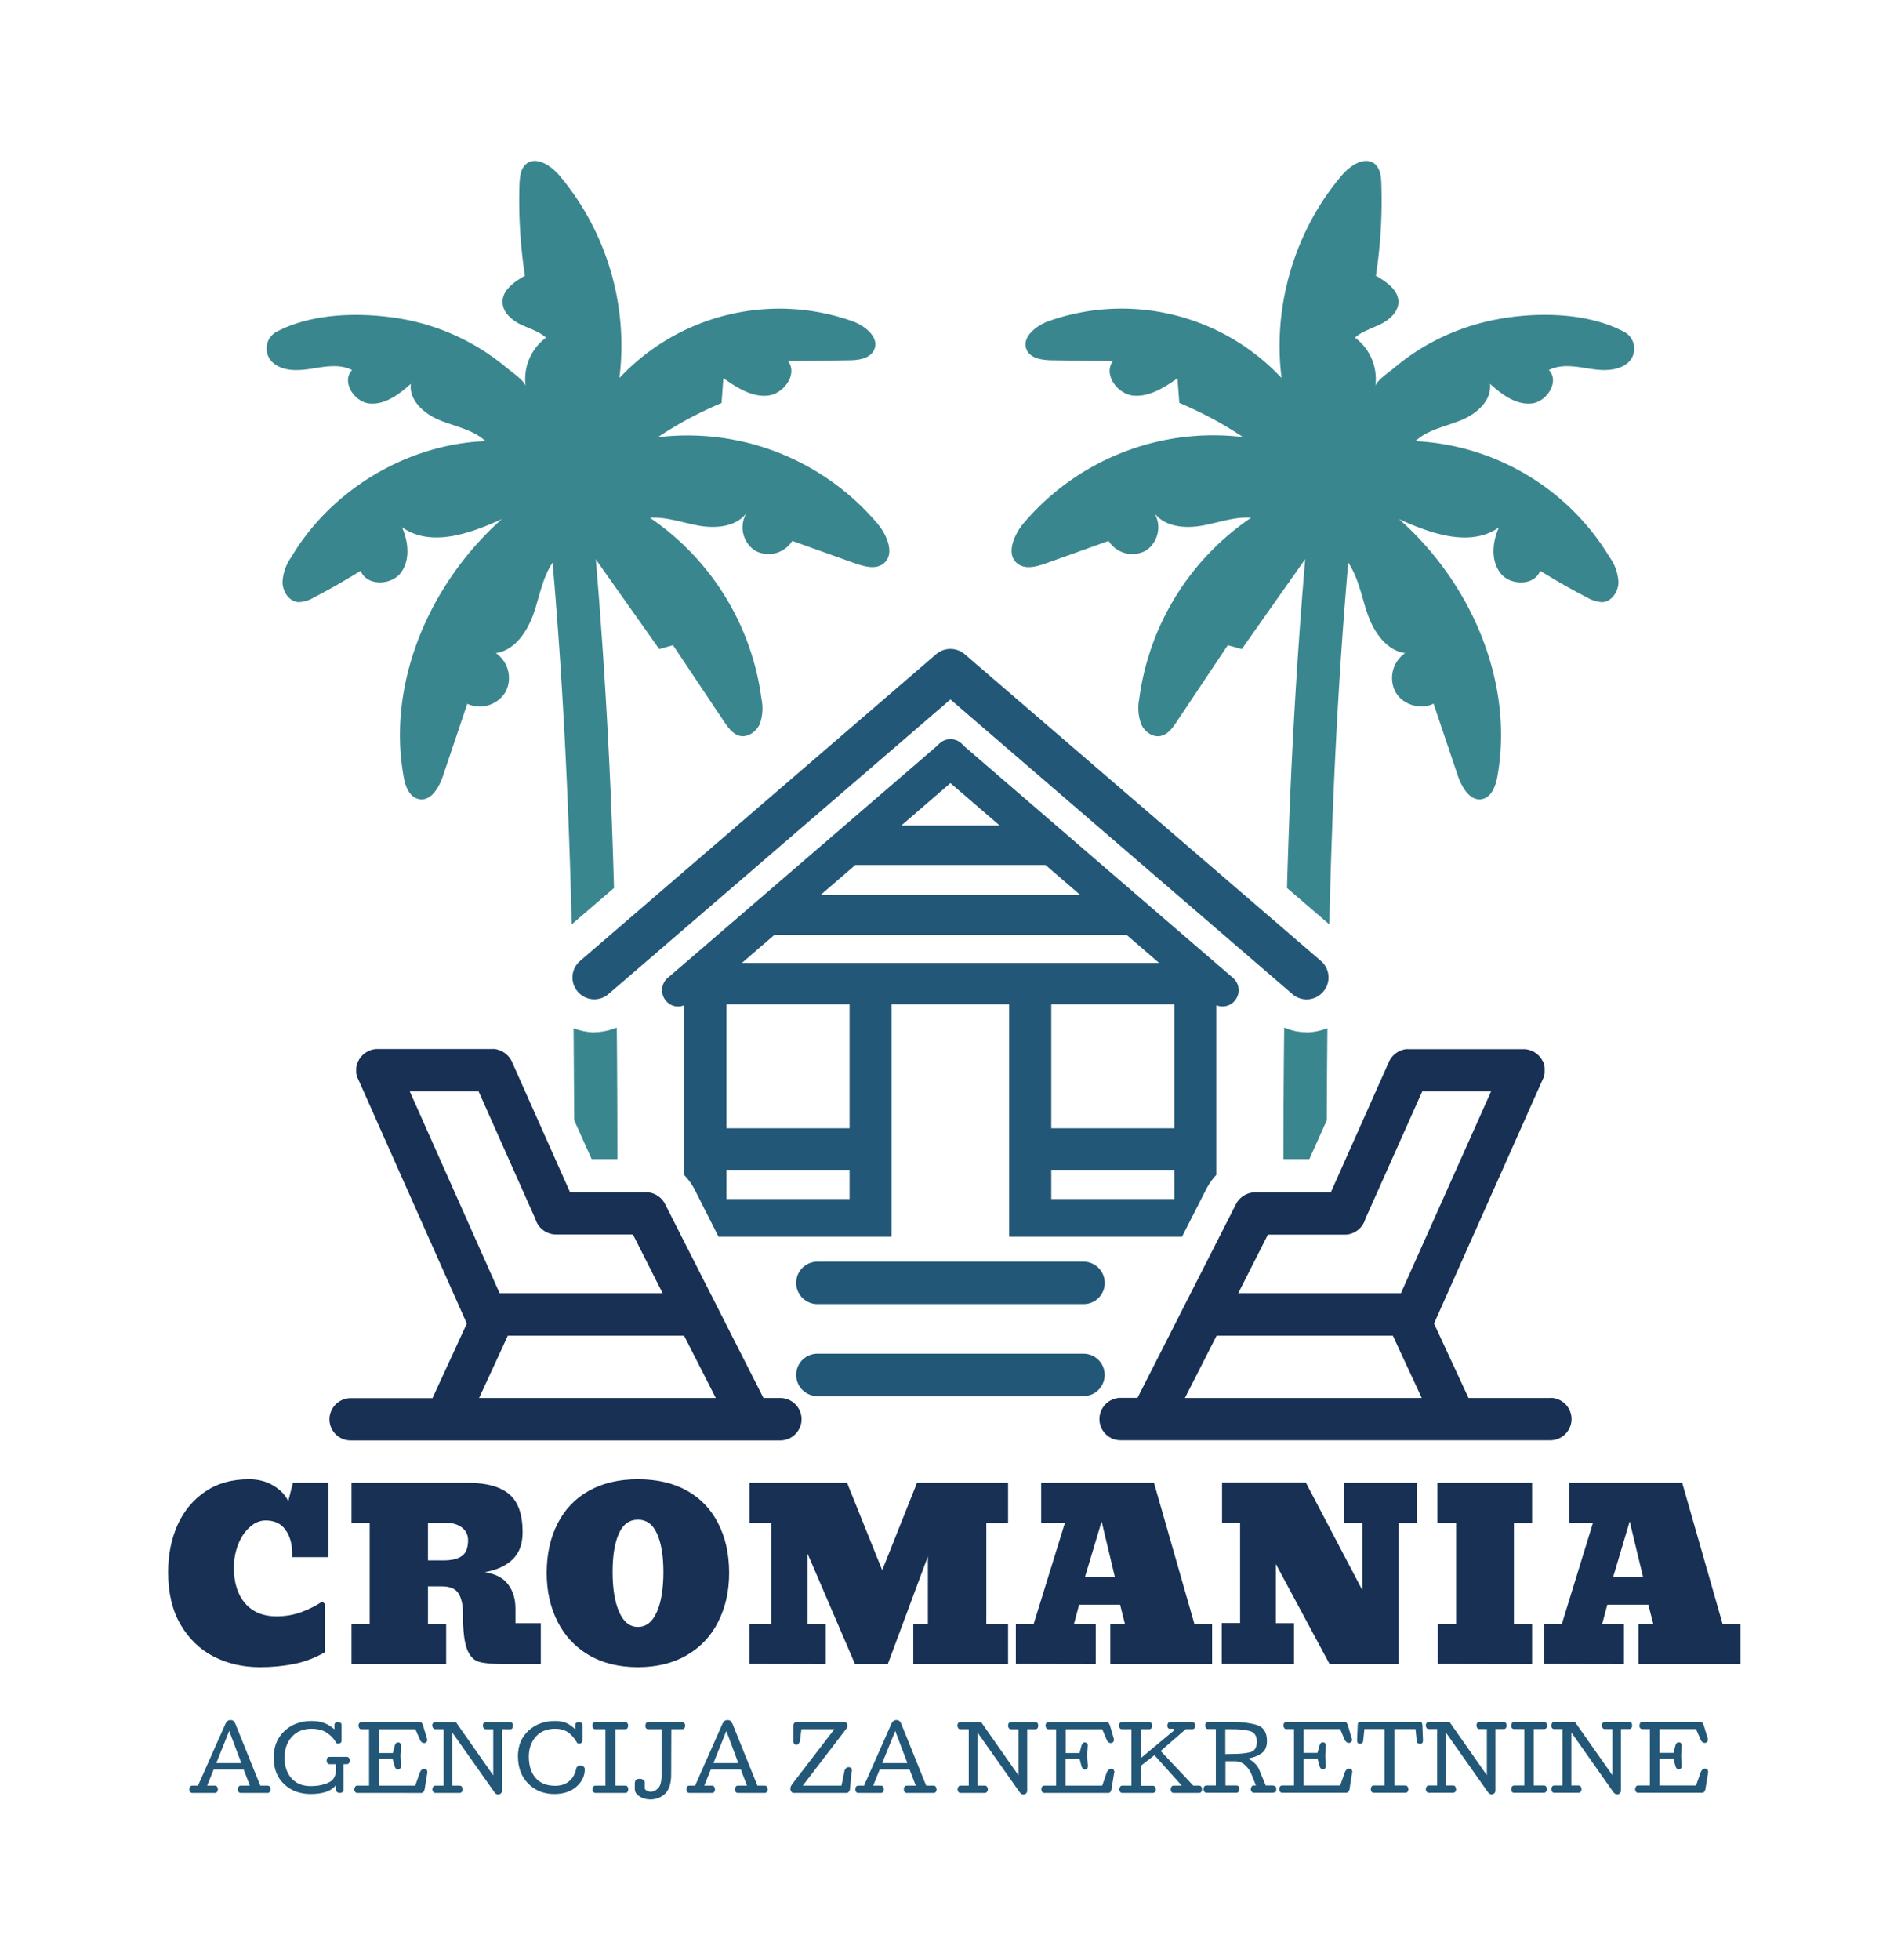 <?xml version="1.0" encoding="UTF-8"?>
<svg data-bbox="-0.19 0 12.612 12.612" viewBox="0 0 12.233 12.612" xmlns="http://www.w3.org/2000/svg" data-type="color">
    <g>
        <path fill="#ffffff" d="M12.422 0v12.612H-.19V0z" data-color="1"/>
        <g clip-path="url(#7cacfb18-0fba-4d2f-a4f3-af89a52f2e1a)" transform="translate(1.035 9.517)">
            <g clip-path="url(#52d0b7ee-a805-416c-b7ce-e4bcc6bcbef3)">
                <path fill="#173054" d="M3.987-.523h-.109l-.634-1.249a.14.14 0 0 0-.123-.075h-.488l-.374-.84a.14.14 0 0 0-.083-.074.1.1 0 0 0-.043-.007h-.747a.14.14 0 0 0-.112.071l-.003.006-.002.003v.002a.1.1 0 0 0-.012.043v.025a.1.1 0 0 0 .012.042l.7 1.574-.221.48h-.527a.137.137 0 0 0-.136.136c0 .075.061.136.136.136h2.766a.137.137 0 0 0 .136-.136.137.137 0 0 0-.136-.137M2.18-1.197l-.578-1.298h.443l.365.82a.14.14 0 0 0 .141.1h.487l.191.378zm.053.273h1.134l.204.401H2.048z" data-color="2"/>
            </g>
            <g clip-path="url(#52d0b7ee-a805-416c-b7ce-e4bcc6bcbef3)">
                <path fill="#173054" d="M8.941-.523h-.526l-.222-.479.701-1.574a.1.1 0 0 0 .011-.041v-.025a.1.1 0 0 0-.01-.044l-.001-.002-.002-.003-.003-.005a.14.14 0 0 0-.112-.071H8.03a.1.1 0 0 0-.043.006.14.14 0 0 0-.084.075l-.374.84h-.487a.14.14 0 0 0-.123.075L6.285-.524h-.109a.137.137 0 0 0-.136.137c0 .075.061.136.136.136h2.765a.137.137 0 0 0 .137-.136.137.137 0 0 0-.137-.137m-1.817-1.05h.506a.14.14 0 0 0 .121-.101l.366-.82h.443l-.58 1.298H6.933zm-.33.65h1.134l.186.401H6.59z" data-color="2"/>
            </g>
            <g clip-path="url(#52d0b7ee-a805-416c-b7ce-e4bcc6bcbef3)">
                <path fill="#225777" d="M4.225-1.4h1.712c.076 0 .137.061.137.137a.136.136 0 0 1-.137.136H4.225a.136.136 0 1 1 0-.273" data-color="3"/>
            </g>
            <g clip-path="url(#52d0b7ee-a805-416c-b7ce-e4bcc6bcbef3)">
                <path fill="#225777" d="M4.225-.808h1.712a.136.136 0 1 1 0 .273H4.225a.136.136 0 1 1 0-.273" data-color="3"/>
            </g>
            <g clip-path="url(#52d0b7ee-a805-416c-b7ce-e4bcc6bcbef3)">
                <path fill="#225777" d="M6.9-3.225 5.163-4.722v-.001l-.004-.004a.1.1 0 0 0-.076-.034H5.08a.1.1 0 0 0-.076.034L5-4.723l-.14.121-1.5 1.292-.099.085a.104.104 0 0 0-.01.147.1.1 0 0 0 .117.028v1.093a.4.4 0 0 1 .065.089l.156.308h1.113v-1.496h.757v1.496h1.112l.157-.308a.4.4 0 0 1 .064-.09V-3.05c.04.017.089.007.118-.028a.104.104 0 0 0-.01-.147m-1.502-.981h-.633l.316-.273zm-.927.254h1.222l.225.194H4.244l.225-.194zm-.522.449h2.265l.21.181H3.739zm.483 1.7H3.64v-.188h.792zm0-.455H3.64v-.798h.792zm2.09.455H5.73v-.188h.792zm-.792-.455v-.798h.792v.798z" data-color="3"/>
            </g>
            <g clip-path="url(#52d0b7ee-a805-416c-b7ce-e4bcc6bcbef3)">
                <path fill="#225777" d="M7.465-3.335 5.173-5.308a.14.14 0 0 0-.092-.034.14.14 0 0 0-.092.034L2.698-3.335a.14.14 0 0 0-.015.198.14.14 0 0 0 .198.015l2.2-1.895 2.2 1.895a.14.14 0 0 0 .199-.015.14.14 0 0 0-.015-.198" data-color="3"/>
            </g>
            <g clip-path="url(#52d0b7ee-a805-416c-b7ce-e4bcc6bcbef3)">
                <path fill="#3a868f" d="M3.198-6.704q.195-.13.41-.22l.012-.16c.086.06.182.123.286.112s.194-.14.13-.222l.388-.005c.064 0 .14-.01.166-.068.036-.078-.057-.153-.138-.183a1.41 1.41 0 0 0-1.501.365 1.7 1.7 0 0 0-.387-1.304c-.055-.063-.149-.126-.213-.073-.036.03-.041.082-.043.128q-.01.297.035.591c-.069.039-.147.093-.144.172.002.063.057.111.113.14.057.027.12.045.167.086a.33.33 0 0 0-.131.313c-.006-.035-.097-.097-.124-.12a1.44 1.44 0 0 0-.695-.317c-.25-.04-.559-.034-.787.088a.122.122 0 0 0-.016.201c.067.055.164.048.25.034s.178-.03.255.01c-.071.072.012.206.113.215.1.009.19-.06.265-.127-.014.107.087.195.187.235.1.041.214.06.293.134-.505.02-.992.312-1.25.747a.3.3 0 0 0-.056.163c.002.058.041.12.1.126a.2.2 0 0 0 .1-.029q.154-.08.303-.173c.036.097.191.097.256.016.064-.082.052-.201.01-.296.184.131.437.042.642-.052-.461.41-.74 1.047-.632 1.654.01.062.036.134.098.147.079.017.132-.077.157-.153l.155-.46a.194.194 0 0 0 .246-.076.194.194 0 0 0-.062-.25c.12-.018.199-.134.24-.247s.058-.236.125-.335c.062.709.102 1.473.123 2.327l.272-.234a37 37 0 0 0-.117-2.116l.006.01.402.569.089-.025.33.494c.027.039.057.08.102.09.053.01.106-.03.127-.079a.3.3 0 0 0 .01-.16 1.67 1.67 0 0 0-.718-1.165c.109-.007.215.034.322.052s.236.005.3-.083a.18.18 0 0 0 .054.242.18.18 0 0 0 .24-.062l.406.145c.06.02.13.04.18.002.076-.058.027-.18-.034-.254a1.6 1.6 0 0 0-1.417-.56" data-color="4"/>
            </g>
            <g clip-path="url(#52d0b7ee-a805-416c-b7ce-e4bcc6bcbef3)">
                <path fill="#3a868f" d="M9.42-7.38c-.228-.123-.536-.13-.786-.089-.255.042-.498.15-.695.317-.027.023-.119.085-.124.12a.33.33 0 0 0-.131-.313c.047-.041.11-.059.166-.087s.111-.076.114-.139c.002-.078-.076-.133-.145-.172q.045-.294.035-.591c-.001-.046-.007-.098-.042-.128-.064-.053-.159.01-.213.074-.302.355-.446.84-.387 1.303A1.41 1.41 0 0 0 5.71-7.45c-.08.03-.174.105-.138.184.026.057.103.066.166.067l.389.005c-.064.083.026.211.13.222.104.01.2-.052.285-.111l.012.158q.216.091.41.22a1.6 1.6 0 0 0-1.417.56c-.06.075-.11.197-.033.255.05.038.12.019.18-.002l.405-.145a.18.18 0 0 0 .24.062.18.18 0 0 0 .054-.242c.065.088.192.101.3.083s.214-.06.323-.052a1.67 1.67 0 0 0-.72 1.166.3.3 0 0 0 .012.16c.02.049.074.089.126.078.046-.01.076-.051.102-.09l.33-.494.09.025.408-.579a37 37 0 0 0-.117 2.116l.272.234c.02-.854.06-1.618.122-2.327.067.099.086.222.126.335s.12.23.24.247a.194.194 0 0 0-.062.25c.046.082.16.117.245.075l.155.46c.026.077.079.17.158.154.061-.013.087-.085.098-.147.108-.607-.17-1.245-.633-1.654.206.094.459.183.643.053-.043.094-.054.213.01.295s.22.081.255-.016q.149.093.304.173a.2.2 0 0 0 .1.029c.058-.006.098-.068.1-.126a.3.3 0 0 0-.057-.163 1.55 1.55 0 0 0-1.25-.747c.08-.074.193-.093.293-.134.1-.04.201-.128.187-.235.075.068.165.136.266.127.1-.009.184-.143.113-.215.076-.04.17-.024.255-.01.086.014.182.02.25-.034a.122.122 0 0 0-.017-.2" data-color="4"/>
            </g>
            <g clip-path="url(#52d0b7ee-a805-416c-b7ce-e4bcc6bcbef3)">
                <path fill="#3a868f" d="M2.79-2.875a.4.4 0 0 1-.134-.027l.004.592.112.25h.166q0-.436-.004-.846a.4.4 0 0 1-.144.03" data-color="4"/>
            </g>
            <g clip-path="url(#52d0b7ee-a805-416c-b7ce-e4bcc6bcbef3)">
                <path fill="#3a868f" d="M7.373-2.875a.4.4 0 0 0 .134-.027q-.003.29-.004.592l-.112.25h-.167q0-.436.005-.846.07.03.144.03" data-color="4"/>
            </g>
        </g>
        <path fill="#173054" d="M1.376 10.658q-.134-.069-.214-.206t-.08-.337q0-.168.06-.303.061-.136.179-.216t.284-.079q.085 0 .153.04t.097.101l.03-.118h.229v.478H1.88v-.024q0-.093-.043-.152-.043-.06-.127-.06-.057 0-.104.044-.048.043-.075.114-.026.07-.026.146 0 .146.073.23.073.083.201.083.09 0 .167-.03t.127-.065l.017.014v.312q-.093.054-.197.075t-.22.021q-.163 0-.297-.068m.886-.211h.117v-.65h-.117V9.54h.749q.181 0 .267.074.085.073.085.243 0 .114-.064.175-.063.062-.18.083.105.016.151.079.047.062.047.155v.094h.163v.263h-.235q-.114 0-.164-.015t-.076-.082-.026-.226q0-.09-.03-.133-.028-.044-.106-.044h-.089v.242h.117v.258h-.609zm.593-.408q.079 0 .118-.029.039-.028.039-.1 0-.053-.04-.083t-.102-.03h-.116v.242zm.934.609q-.132-.078-.201-.215-.07-.138-.07-.313 0-.181.07-.318.069-.136.2-.21.133-.075.317-.075.185 0 .317.074.132.075.2.211.07.136.07.318 0 .175-.07.313-.068.137-.201.215t-.316.078-.316-.078m.438-.277q.042-.097.042-.257 0-.156-.041-.247-.04-.09-.123-.09t-.123.09-.04.247q0 .16.042.256.042.097.121.097.08 0 .122-.097m.595.335v-.258h.141v-.65h-.14V9.54h.628l.226.562.224-.562h.586v.258h-.14v.65h.14v.258h-.61v-.258h.094v-.435l-.258.693h-.211l-.305-.71v.452h.117v.258zm1.715 0v-.258h.115l.201-.65H6.7V9.54h.726l.26.908H7.8v.258h-.655v-.258h.094l-.031-.124h-.264l-.033.124h.14v.258zm.445-.56h.192l-.085-.357zm.88.56v-.263h.118v-.646h-.116v-.258h.539l.364.693v-.434H8.65V9.54h.467v.258H9v.908h-.444l-.346-.644v.381h.117v.263zm1.39 0v-.258h.118v-.65h-.12V9.54h.609v.258h-.117v.65h.117v.258zm.683 0v-.258h.116l.2-.65h-.152V9.54h.726l.26.908h.115v.258h-.656v-.258h.095l-.032-.124h-.264l-.033.124h.14v.258zm.446-.56h.192l-.086-.357z" data-color="2"/>
        <path fill="#225777" d="M1.218 11.513q0-.01.005-.017.004-.008.014-.008h.037l.177-.398q.004-.01.012-.017t.02-.007q.014 0 .02.007.008.008.012.018l.16.397h.047q.01 0 .015.008.004.007.004.017 0 .008-.005.015t-.014.007H1.55q-.01 0-.015-.007t-.005-.015q0-.01.005-.017.004-.008.014-.008h.059l-.04-.104h-.193l-.042.104h.05q.01 0 .015.008.004.007.004.017 0 .008-.005.015t-.015.007h-.144q-.01 0-.015-.007t-.005-.015m.174-.17h.161l-.078-.207zm.609.148q.062 0 .112-.022.049-.022.049-.085v-.034h-.04q-.01 0-.015-.007t-.005-.016.004-.017q.005-.007.015-.007h.11q.01 0 .015.007t.005.017-.005.016q-.006.007-.015.007H2.21v.166q0 .01-.008.015-.007.004-.017.004-.009 0-.015-.005-.007-.005-.007-.015v-.032q-.023.031-.065.045T2 11.542q-.105 0-.172-.064t-.067-.17.069-.171.175-.065q.049 0 .084.014t.063.04v-.028q0-.01.007-.015t.017-.004.016.005.006.014v.1q0 .01-.006.014-.007.006-.016.006t-.014-.007l-.008-.014q-.025-.035-.06-.055-.037-.02-.089-.02-.081 0-.128.053-.046.052-.046.134 0 .08.044.131.045.051.125.051m.58-.129q0 .01-.005.016t-.014.006-.014-.006-.007-.013l-.014-.05h-.089v.173h.235l.031-.088q.004-.008.01-.014.007-.006.018-.006.008 0 .014.005.005.006.005.015v.005l-.001.005-.017.104q-.003.01-.008.015-.005.006-.014.006H2.3q-.01 0-.015-.007t-.005-.015q0-.01.005-.017.004-.008.014-.008h.076v-.363h-.049q-.01 0-.014-.007-.005-.007-.005-.017 0-.009.006-.016.005-.006.014-.006H2.7q.01 0 .014.005.005.006.008.015l.025.085.002.005v.005q0 .009-.005.014-.006.006-.014.006-.01 0-.017-.006t-.01-.014l-.03-.069h-.235v.153h.09l.013-.05q.002-.007.007-.013.006-.005.014-.005.01 0 .014.006.005.006.005.015l-.004.065zm.201-.261q0-.009.006-.016.005-.006.014-.006h.123q.007 0 .01.002.004.002.006.007l.234.334v-.297h-.048q-.01 0-.014-.007-.005-.007-.005-.017 0-.009.005-.016.006-.006.015-.006h.155q.01 0 .014.006.005.007.005.016t-.004.017-.015.007H3.23v.396q0 .01-.007.017t-.017.007q-.008 0-.014-.004t-.01-.01l-.271-.384v.341h.047q.01 0 .014.008.005.007.005.017 0 .008-.005.015-.006.007-.015.007h-.155q-.01 0-.014-.007-.006-.007-.006-.015 0-.01.005-.017.004-.008.015-.008h.053v-.363h-.053q-.01 0-.015-.007t-.005-.017m.981.282q0 .064-.053.111-.054.048-.143.048-.1 0-.167-.066-.067-.067-.067-.178 0-.101.068-.164.068-.062.171-.062.044 0 .075.014.03.015.055.04v-.028q0-.01.007-.015.008-.004.017-.004t.016.005.007.014v.1q0 .01-.007.014-.007.006-.016.006t-.013-.007l-.009-.014q-.02-.032-.05-.053-.032-.022-.082-.022-.079 0-.124.051t-.045.128q0 .088.044.138t.125.05q.056 0 .091-.03t.045-.081q.002-.01.01-.014.008-.005.017-.005t.02.006q.008.006.008.018m.05.13q0-.01.004-.017t.014-.008h.065v-.363h-.065q-.01 0-.014-.007-.005-.007-.005-.017 0-.009.005-.016.005-.006.015-.006h.19q.01 0 .015.006.005.007.005.016t-.004.017q-.005.007-.015.007H3.96v.363h.064q.01 0 .015.008.004.007.004.017 0 .008-.005.015t-.014.007h-.191q-.01 0-.015-.007t-.005-.015m.506-.096q0 .083-.038.122-.04.038-.096.038-.04 0-.07-.02-.03-.019-.03-.047v-.035q0-.015.007-.023t.024-.008q.013 0 .023.006.01.007.01.019v.034q0 .01.012.017t.028.007q.023 0 .046-.022.022-.023.022-.081v-.299h-.085q-.01 0-.015-.007t-.004-.017.005-.016.014-.006h.218q.009 0 .014.006.005.007.005.016t-.004.017q-.005.007-.015.007h-.07zm.098.096q0-.01.004-.017.005-.008.015-.008h.037l.176-.398q.004-.01.012-.017t.021-.007.02.007.012.018l.16.397h.047q.01 0 .015.008.004.007.004.017 0 .008-.005.015t-.014.007h-.172q-.01 0-.015-.007t-.005-.015q0-.01.005-.017.004-.008.014-.008h.059l-.04-.104h-.193l-.042.104h.05q.01 0 .014.008.005.007.005.017 0 .008-.005.015t-.015.007h-.144q-.01 0-.015-.007t-.005-.015m.174-.17h.16l-.077-.207zm.514-.138V11.1q0-.008.006-.015t.021-.006h.301q.01 0 .015.006.005.007.005.016l-.001.01q0 .005-.003.007l-.283.37h.249l.02-.099q.003-.008.01-.014t.017-.006q.009 0 .014.005.006.006.006.015v.005q0 .003-.002.005l-.011.115q-.003.01-.008.015-.005.006-.014.006h-.34q-.01 0-.015-.009-.006-.008-.006-.018 0-.007.003-.015.003-.007.009-.015l.271-.353h-.212l-.01.08q-.003.007-.009.014-.005.006-.013.006t-.014-.006-.006-.014m.399.308q0-.01.004-.017.005-.008.015-.008h.037l.176-.398q.004-.01.012-.017t.02-.007q.014 0 .021.007.007.008.011.018l.16.397h.048q.01 0 .014.008.005.007.005.017 0 .008-.005.015t-.015.007h-.171q-.01 0-.015-.007t-.005-.015q0-.01.004-.017.005-.008.015-.008h.058l-.04-.104h-.192l-.042.104h.05q.01 0 .014.008.005.007.005.017 0 .008-.005.015-.006.007-.015.007h-.145q-.009 0-.014-.007t-.005-.015m.173-.17h.162l-.078-.207zm.484-.242q0-.009.005-.016.006-.006.015-.006h.123q.007 0 .01.002.004.002.006.007l.234.334v-.297h-.048q-.01 0-.014-.007-.005-.007-.005-.017 0-.009.005-.016.005-.006.015-.006h.155q.009 0 .014.006.005.007.005.016t-.004.017q-.005.007-.015.007H6.61v.396q0 .01-.007.017t-.017.007q-.008 0-.014-.004t-.01-.01l-.271-.384v.341h.047q.01 0 .014.008.005.007.005.017 0 .008-.006.015-.005.007-.014.007h-.155q-.01 0-.015-.007t-.005-.015q0-.01.005-.017.004-.008.014-.008h.053v-.363H6.18q-.01 0-.014-.007-.005-.007-.005-.017m.84.261q0 .01-.005.016t-.014.006-.014-.006-.008-.013l-.013-.05h-.09v.173h.236l.03-.088q.005-.008.011-.014.007-.006.017-.006t.014.005q.006.006.006.015v.005l-.002.005-.017.104q-.002.01-.007.015-.005.006-.014.006h-.41q-.01 0-.015-.007t-.005-.015q0-.01.004-.017.005-.008.015-.008h.076v-.363h-.049q-.01 0-.014-.007-.005-.007-.005-.017 0-.009.005-.016.005-.006.015-.006h.372q.01 0 .014.005l.008.015.025.085.001.005v.005q0 .009-.005.014t-.014.006q-.01 0-.017-.006t-.01-.014l-.029-.069h-.235v.153h.089l.013-.05q.003-.007.008-.013t.014-.005.014.006.004.015l-.004.065zm.202.15q0-.01.005-.016.004-.008.014-.008h.059v-.363H7.22q-.01 0-.014-.007-.005-.007-.005-.017 0-.009.005-.016.005-.006.015-.006h.173q.01 0 .015.006.005.007.005.016t-.004.017q-.005.007-.015.007h-.054v.186l.21-.175.003-.003.002-.005q0-.003-.002-.005l-.007-.001H7.53q-.01 0-.014-.005-.004-.006-.004-.016 0-.009.005-.016.005-.006.014-.006h.14q.01 0 .015.006.005.007.005.016t-.004.017q-.005.007-.015.007H7.63l-.161.14.21.223h.037q.01 0 .015.008.004.007.004.017 0 .008-.005.015t-.014.007h-.163q-.01 0-.015-.007t-.005-.015q0-.01.005-.017.004-.008.014-.008h.053l-.176-.196-.086.067v.13h.076q.01 0 .014.007.005.007.005.017 0 .008-.005.015-.006.007-.015.007h-.195q-.01 0-.015-.007t-.005-.015m.732-.229q.06 0 .107-.01.046-.01.046-.069t-.052-.07-.111-.01h-.04v.16zm.218-.083q0 .055-.036.08-.035.024-.087.033.026.011.044.03.02.017.031.046l.04.097h.04q.015 0 .022.006.006.005.006.019 0 .015-.008.018-.008.004-.02.004h-.116q-.01 0-.014-.007-.006-.007-.006-.015 0-.01.005-.018.004-.007.015-.007h.013l-.03-.075q-.012-.03-.04-.056-.026-.025-.066-.025h-.06v.156h.07q.01 0 .015.007.004.008.004.018 0 .008-.005.015t-.015.007h-.19q-.01 0-.015-.007t-.005-.015q0-.01.004-.018.005-.007.015-.007h.06v-.363h-.05q-.01 0-.014-.007t-.004-.017.005-.016.014-.006h.158q.087 0 .153.019.067.02.067.104m.379.16q0 .01-.005.016t-.014.006-.014-.006-.007-.013l-.014-.05h-.089v.173h.235l.031-.088q.004-.008.01-.014.007-.006.018-.006.008 0 .014.005.005.006.005.015v.005q0 .003-.002.005l-.016.104q-.003.01-.008.015-.005.006-.014.006h-.41q-.01 0-.015-.007t-.005-.015q0-.01.004-.017.005-.008.015-.008h.076v-.363h-.049q-.01 0-.014-.007-.005-.007-.005-.017 0-.009.005-.016.006-.006.015-.006h.372q.01 0 .014.005.005.006.008.015l.025.085.002.005v.005q0 .009-.006.014-.005.006-.014.006t-.016-.006-.011-.014l-.029-.069h-.235v.153h.089l.014-.05q.002-.007.007-.013.006-.005.014-.005t.014.006.005.015l-.004.065zm.219-.142q-.009 0-.014-.006-.004-.006-.004-.016l.004-.099q0-.01.004-.015.003-.005.012-.005h.384q.009 0 .012.005t.004.015l.004.1q0 .009-.004.015-.005.006-.014.006t-.015-.004-.007-.014l-.008-.077h-.136v.363h.07q.011 0 .015.008.005.007.005.017 0 .008-.005.015t-.015.007H8.84q-.009 0-.014-.007t-.005-.015q0-.01.004-.017.005-.008.015-.008h.07v-.363h-.13l-.008.077q-.001.01-.007.014t-.015.004m.425-.119q0-.009.006-.016.005-.006.014-.006h.123q.007 0 .01.002.004.002.006.007l.234.334v-.297H9.52q-.01 0-.014-.007-.005-.007-.005-.017 0-.009.005-.016.005-.006.015-.006h.155q.01 0 .014.006.005.007.005.016t-.004.017q-.005.007-.015.007h-.053v.396q0 .01-.007.017t-.017.007q-.008 0-.014-.004t-.01-.01l-.271-.384v.341h.047q.01 0 .014.008.005.007.005.017 0 .008-.005.015-.006.007-.015.007h-.155q-.01 0-.014-.007-.006-.007-.006-.015 0-.01.005-.017.004-.008.015-.008h.053v-.363h-.053q-.01 0-.015-.007t-.005-.017m.55.412q0-.01.004-.017.005-.008.015-.008h.065v-.363h-.065q-.01 0-.015-.007t-.004-.017.005-.016.014-.006h.191q.01 0 .015.006.005.007.005.016t-.004.017q-.005.007-.015.007H9.87v.363h.065q.01 0 .015.008.004.007.004.017 0 .008-.005.015t-.015.007h-.19q-.01 0-.015-.007t-.005-.015m.259-.412q0-.009.005-.016.005-.006.014-.006h.124q.006 0 .01.002.003.002.005.007l.235.334v-.297h-.048q-.01 0-.015-.007t-.005-.017.006-.016.014-.006h.155q.01 0 .015.006.005.007.005.016t-.005.017q-.004.007-.014.007h-.053v.396q0 .01-.007.017t-.017.007-.015-.004-.01-.01l-.27-.384v.341h.046q.01 0 .015.008.004.007.004.017 0 .008-.005.015t-.015.007h-.155q-.009 0-.014-.007t-.005-.015q0-.01.004-.017.005-.008.015-.008h.053v-.363h-.053q-.01 0-.015-.007t-.004-.017m.839.261q0 .01-.005.016t-.014.006-.014-.006-.007-.013l-.014-.05h-.089v.173h.235l.031-.088q.004-.008.01-.014.007-.006.018-.006.009 0 .014.005.005.006.005.015v.005l-.001.005-.017.104q-.003.01-.008.015-.004.006-.014.006h-.41q-.01 0-.015-.007t-.005-.015q0-.01.005-.017.004-.008.014-.008h.076v-.363h-.048q-.01 0-.015-.007t-.004-.017.005-.016.014-.006h.372q.01 0 .014.005.005.006.008.015l.026.085v.005l.001.005q0 .009-.005.014-.006.006-.014.006-.01 0-.017-.006t-.01-.014l-.03-.069h-.235v.153h.09l.013-.05q.002-.007.007-.013.006-.005.014-.005.01 0 .014.006.005.006.005.015l-.004.065z" data-color="3"/>
        <defs>
            <clipPath id="7cacfb18-0fba-4d2f-a4f3-af89a52f2e1a">
                <path d="M.68-8.482h8.802V-.25H.68Z"/>
            </clipPath>
            <clipPath id="52d0b7ee-a805-416c-b7ce-e4bcc6bcbef3">
                <path d="M.68-8.482h8.802V-.25H.68Z"/>
            </clipPath>
        </defs>
    </g>
</svg>
